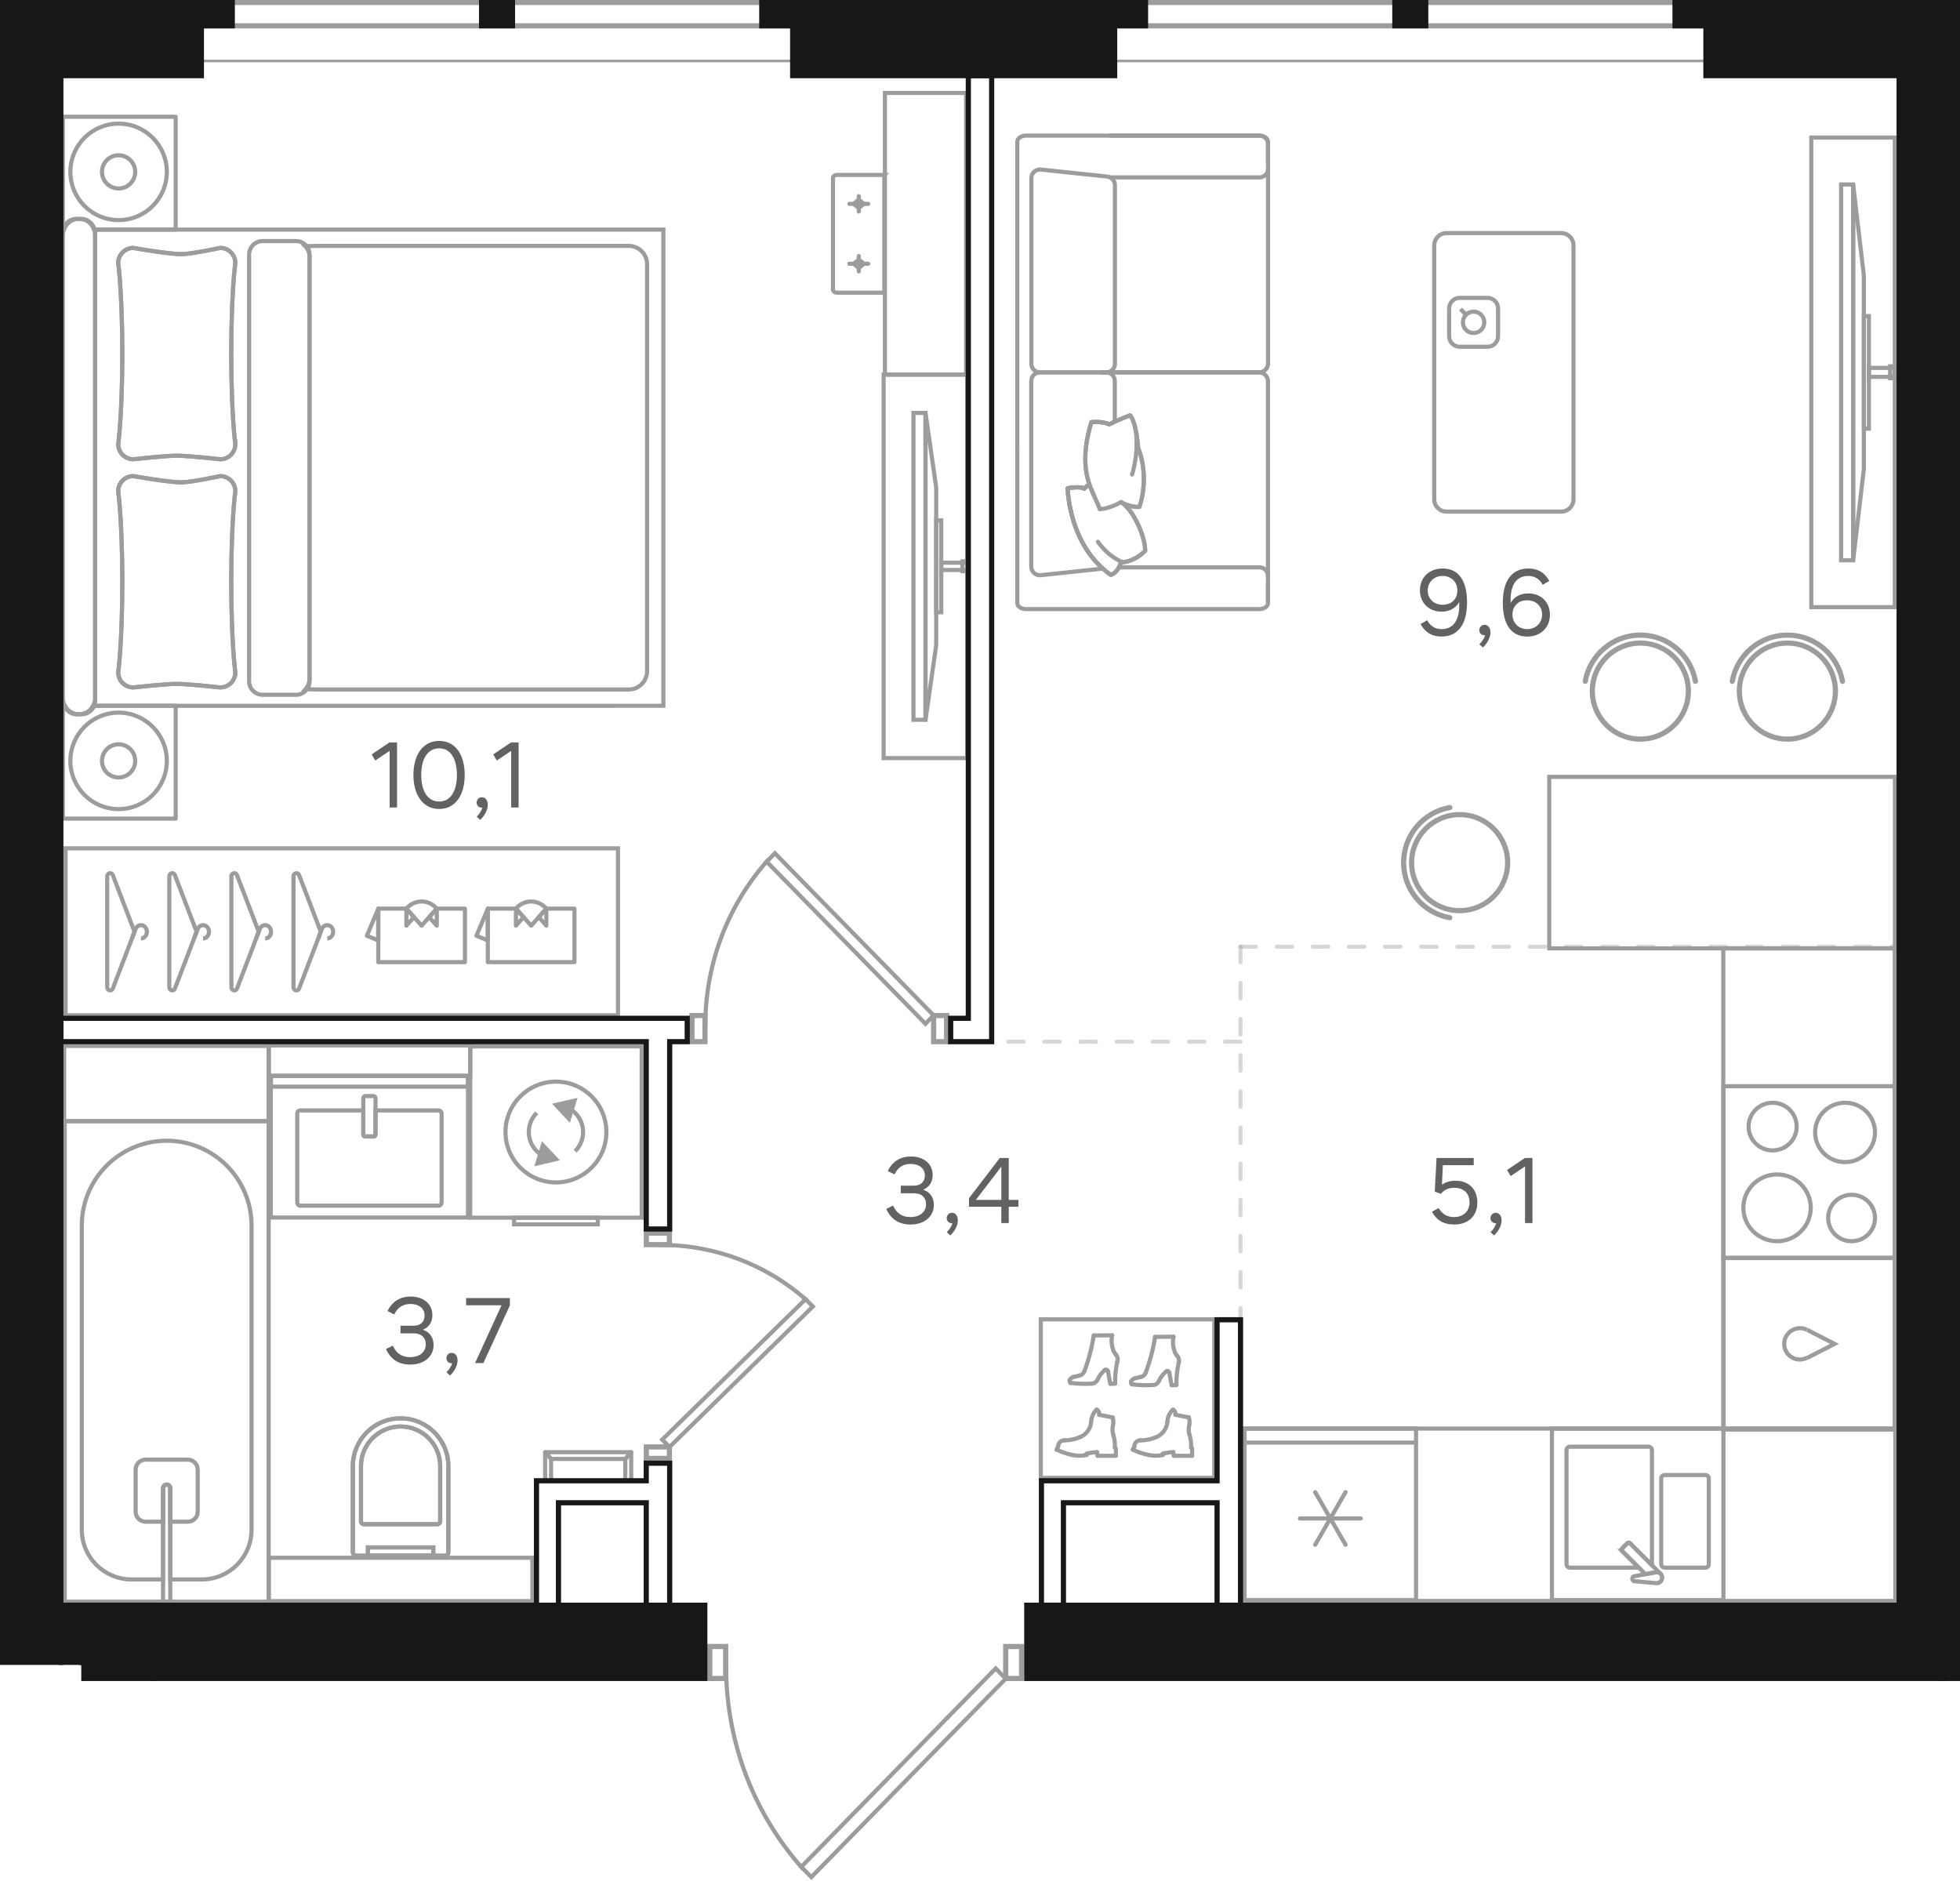 <?xml version="1.0" encoding="UTF-8"?>
<svg id="_Слой_1" data-name="Слой 1" xmlns="http://www.w3.org/2000/svg" xmlns:xlink="http://www.w3.org/1999/xlink" viewBox="0 0 379.616 364.235">
  <defs>
    <clipPath id="clippath">
      <rect width="379.616" height="364.235" fill="none"/>
    </clipPath>
    <clipPath id="clippath-1">
      <polygon points="0 0 0 322.432 15.761 322.432 15.761 325.55 68.486 325.55 68.486 364.235 379.616 364.235 379.616 0 0 0" fill="none"/>
    </clipPath>
    <clipPath id="clippath-2">
      <rect x="-56.644" y="266.816" width="57.494" height=".8" fill="none"/>
    </clipPath>
    <clipPath id="clippath-3">
      <rect x="-56.644" y="266.815" width="57.494" height=".8" fill="none"/>
    </clipPath>
    <clipPath id="clippath-4">
      <rect x="191.672" y="201.336" width="48.988" height=".8" fill="none"/>
    </clipPath>
    <clipPath id="clippath-5">
      <rect x="191.672" y="201.336" width="48.988" height=".8" fill="none"/>
    </clipPath>
    <clipPath id="clippath-6">
      <rect x="239.86" y="182.948" width="128.36" height=".8" fill="none"/>
    </clipPath>
    <clipPath id="clippath-7">
      <rect x="239.86" y="182.948" width="128.36" height=".8" fill="none"/>
    </clipPath>
    <clipPath id="clippath-8">
      <rect x="239.86" y="182.948" width=".8" height="73.046" fill="none"/>
    </clipPath>
    <clipPath id="clippath-9">
      <rect x="239.86" y="182.948" width=".8" height="73.046" fill="none"/>
    </clipPath>
    <clipPath id="clippath-10">
      <rect x="378.758" y="182.948" width="128.36" height=".8" fill="none"/>
    </clipPath>
    <clipPath id="clippath-11">
      <rect x="378.758" y="182.948" width="128.36" height=".8" fill="none"/>
    </clipPath>
    <clipPath id="clippath-12">
      <polygon points="0 0 0 322.432 15.761 322.432 15.761 325.55 68.486 325.55 68.486 364.235 379.616 364.235 379.616 0 0 0" fill="none"/>
    </clipPath>
    <clipPath id="clippath-13">
      <polygon points="0 0 0 322.432 15.761 322.432 15.761 325.55 68.486 325.55 68.486 364.235 379.616 364.235 379.616 0 0 0" fill="none"/>
    </clipPath>
    <clipPath id="clippath-14">
      <polygon points="0 0 0 322.432 15.761 322.432 15.761 325.55 68.486 325.55 68.486 364.235 379.616 364.235 379.616 0 0 0" fill="none"/>
    </clipPath>
    <clipPath id="clippath-15">
      <polygon points="0 0 0 322.432 15.761 322.432 15.761 325.55 68.486 325.55 68.486 364.235 379.616 364.235 379.616 0 0 0" fill="none"/>
    </clipPath>
    <clipPath id="clippath-16">
      <polygon points="0 0 0 322.432 15.761 322.432 15.761 325.55 68.486 325.55 68.486 364.235 379.616 364.235 379.616 0 0 0" fill="none"/>
    </clipPath>
    <clipPath id="clippath-17">
      <polygon points="0 0 0 322.432 15.761 322.432 15.761 325.55 68.486 325.55 68.486 364.235 379.616 364.235 379.616 0 0 0" fill="none"/>
    </clipPath>
    <clipPath id="clippath-18">
      <polygon points="0 0 0 322.432 15.761 322.432 15.761 325.55 68.486 325.55 68.486 364.235 379.616 364.235 379.616 0 0 0" fill="none"/>
    </clipPath>
    <clipPath id="clippath-19">
      <polygon points="0 0 0 322.432 15.761 322.432 15.761 325.55 68.486 325.55 68.486 364.235 379.616 364.235 379.616 0 0 0" fill="none"/>
    </clipPath>
    <clipPath id="clippath-20">
      <polygon points="0 0 0 322.432 15.761 322.432 15.761 325.55 68.486 325.55 68.486 364.235 379.616 364.235 379.616 0 0 0" fill="none"/>
    </clipPath>
    <clipPath id="clippath-21">
      <polygon points="0 0 0 322.432 15.761 322.432 15.761 325.55 68.486 325.55 68.486 364.235 379.616 364.235 379.616 0 0 0" fill="none"/>
    </clipPath>
    <clipPath id="clippath-22">
      <polygon points="0 0 0 322.432 15.761 322.432 15.761 325.55 68.486 325.55 68.486 364.235 379.616 364.235 379.616 0 0 0" fill="none"/>
    </clipPath>
    <clipPath id="clippath-23">
      <polygon points="0 0 0 322.432 15.761 322.432 15.761 325.55 68.486 325.55 68.486 364.235 379.616 364.235 379.616 0 0 0" fill="none"/>
    </clipPath>
    <clipPath id="clippath-24">
      <polygon points="0 0 0 322.432 15.761 322.432 15.761 325.55 68.486 325.55 68.486 364.235 379.616 364.235 379.616 0 0 0" fill="none"/>
    </clipPath>
    <clipPath id="clippath-25">
      <polygon points="0 0 0 322.432 15.761 322.432 15.761 325.55 68.486 325.55 68.486 364.235 379.616 364.235 379.616 0 0 0" fill="none"/>
    </clipPath>
    <clipPath id="clippath-26">
      <polygon points="0 0 0 322.432 15.761 322.432 15.761 325.55 68.486 325.55 68.486 364.235 379.616 364.235 379.616 0 0 0" fill="none"/>
    </clipPath>
    <clipPath id="clippath-27">
      <polygon points="0 0 0 322.432 15.761 322.432 15.761 325.55 68.486 325.55 68.486 364.235 379.616 364.235 379.616 0 0 0" fill="none"/>
    </clipPath>
    <clipPath id="clippath-28">
      <polygon points="0 0 0 322.432 15.761 322.432 15.761 325.55 68.486 325.55 68.486 364.235 379.616 364.235 379.616 0 0 0" fill="none"/>
    </clipPath>
    <clipPath id="clippath-29">
      <polygon points="0 0 0 322.432 15.761 322.432 15.761 325.55 68.486 325.55 68.486 364.235 379.616 364.235 379.616 0 0 0" fill="none"/>
    </clipPath>
    <clipPath id="clippath-30">
      <polygon points="0 0 0 322.432 15.761 322.432 15.761 325.55 68.486 325.55 68.486 364.235 379.616 364.235 379.616 0 0 0" fill="none"/>
    </clipPath>
    <clipPath id="clippath-31">
      <polygon points="0 0 0 322.432 15.761 322.432 15.761 325.55 68.486 325.55 68.486 364.235 379.616 364.235 379.616 0 0 0" fill="none"/>
    </clipPath>
    <clipPath id="clippath-34">
      <polygon points="0 0 0 322.432 15.761 322.432 15.761 325.55 68.486 325.55 68.486 364.235 379.616 364.235 379.616 0 0 0" fill="none"/>
    </clipPath>
    <clipPath id="clippath-35">
      <polygon points="0 0 0 322.432 15.761 322.432 15.761 325.55 68.486 325.55 68.486 364.235 379.616 364.235 379.616 0 0 0" fill="none"/>
    </clipPath>
    <clipPath id="clippath-36">
      <polygon points="0 0 0 322.432 15.761 322.432 15.761 325.55 68.486 325.55 68.486 364.235 379.616 364.235 379.616 0 0 0" fill="none"/>
    </clipPath>
    <clipPath id="clippath-37">
      <polygon points="0 0 0 322.432 15.761 322.432 15.761 325.55 68.486 325.55 68.486 364.235 379.616 364.235 379.616 0 0 0" fill="none"/>
    </clipPath>
    <clipPath id="clippath-38">
      <polygon points="0 0 0 322.432 15.761 322.432 15.761 325.55 68.486 325.55 68.486 364.235 379.616 364.235 379.616 0 0 0" fill="none"/>
    </clipPath>
    <clipPath id="clippath-39">
      <polygon points="0 0 0 322.432 15.761 322.432 15.761 325.55 68.486 325.55 68.486 364.235 379.616 364.235 379.616 0 0 0" fill="none"/>
    </clipPath>
    <clipPath id="clippath-40">
      <polygon points="0 0 0 322.432 15.761 322.432 15.761 325.55 68.486 325.55 68.486 364.235 379.616 364.235 379.616 0 0 0" fill="none"/>
    </clipPath>
    <clipPath id="clippath-41">
      <polygon points="0 0 0 322.432 15.761 322.432 15.761 325.55 68.486 325.55 68.486 364.235 379.616 364.235 379.616 0 0 0" fill="none"/>
    </clipPath>
    <clipPath id="clippath-42">
      <polygon points="0 0 0 322.432 15.761 322.432 15.761 325.55 68.486 325.55 68.486 364.235 379.616 364.235 379.616 0 0 0" fill="none"/>
    </clipPath>
    <clipPath id="clippath-43">
      <polygon points="0 0 0 322.432 15.761 322.432 15.761 325.55 68.486 325.55 68.486 364.235 379.616 364.235 379.616 0 0 0" fill="none"/>
    </clipPath>
    <clipPath id="clippath-45">
      <polygon points="0 0 0 322.432 15.761 322.432 15.761 325.55 68.486 325.55 68.486 364.235 379.616 364.235 379.616 0 0 0" fill="none"/>
    </clipPath>
    <clipPath id="clippath-46">
      <polygon points="0 0 0 322.432 15.761 322.432 15.761 325.55 68.486 325.55 68.486 364.235 379.616 364.235 379.616 0 0 0" fill="none"/>
    </clipPath>
    <clipPath id="clippath-47">
      <polygon points="0 0 0 322.432 15.761 322.432 15.761 325.55 68.486 325.55 68.486 364.235 379.616 364.235 379.616 0 0 0" fill="none"/>
    </clipPath>
    <clipPath id="clippath-48">
      <polygon points="0 0 0 322.432 15.761 322.432 15.761 325.55 68.486 325.55 68.486 364.235 379.616 364.235 379.616 0 0 0" fill="none"/>
    </clipPath>
    <clipPath id="clippath-49">
      <polygon points="0 0 0 322.432 15.761 322.432 15.761 325.55 68.486 325.55 68.486 364.235 379.616 364.235 379.616 0 0 0" fill="none"/>
    </clipPath>
    <clipPath id="clippath-50">
      <polygon points="0 0 0 322.432 15.761 322.432 15.761 325.55 68.486 325.55 68.486 364.235 379.616 364.235 379.616 0 0 0" fill="none"/>
    </clipPath>
    <clipPath id="clippath-51">
      <polygon points="0 0 0 322.432 15.761 322.432 15.761 325.55 68.486 325.55 68.486 364.235 379.616 364.235 379.616 0 0 0" fill="none"/>
    </clipPath>
    <clipPath id="clippath-52">
      <polygon points="0 0 0 322.432 15.761 322.432 15.761 325.55 68.486 325.55 68.486 364.235 379.616 364.235 379.616 0 0 0" fill="none"/>
    </clipPath>
    <clipPath id="clippath-53">
      <polygon points="0 0 0 322.432 15.761 322.432 15.761 325.55 68.486 325.55 68.486 364.235 379.616 364.235 379.616 0 0 0" fill="none"/>
    </clipPath>
    <clipPath id="clippath-54">
      <polygon points="0 0 0 322.432 15.761 322.432 15.761 325.55 68.486 325.55 68.486 364.235 379.616 364.235 379.616 0 0 0" fill="none"/>
    </clipPath>
    <clipPath id="clippath-55">
      <polygon points="0 0 0 322.432 15.761 322.432 15.761 325.55 68.486 325.55 68.486 364.235 379.616 364.235 379.616 0 0 0" fill="none"/>
    </clipPath>
    <clipPath id="clippath-56">
      <polygon points="0 0 0 322.432 15.761 322.432 15.761 325.55 68.486 325.55 68.486 364.235 379.616 364.235 379.616 0 0 0" fill="none"/>
    </clipPath>
    <clipPath id="clippath-57">
      <polygon points="0 0 0 322.432 15.761 322.432 15.761 325.55 68.486 325.55 68.486 364.235 379.616 364.235 379.616 0 0 0" fill="none"/>
    </clipPath>
    <clipPath id="clippath-58">
      <polygon points="0 0 0 322.432 15.761 322.432 15.761 325.55 68.486 325.55 68.486 364.235 379.616 364.235 379.616 0 0 0" fill="none"/>
    </clipPath>
    <clipPath id="clippath-59">
      <polygon points="0 0 0 322.432 15.761 322.432 15.761 325.55 68.486 325.55 68.486 364.235 379.616 364.235 379.616 0 0 0" fill="none"/>
    </clipPath>
    <clipPath id="clippath-60">
      <polygon points="0 0 0 322.432 15.761 322.432 15.761 325.55 68.486 325.55 68.486 364.235 379.616 364.235 379.616 0 0 0" fill="none"/>
    </clipPath>
    <clipPath id="clippath-61">
      <polygon points="0 0 0 322.432 15.761 322.432 15.761 325.55 68.486 325.55 68.486 364.235 379.616 364.235 379.616 0 0 0" fill="none"/>
    </clipPath>
    <clipPath id="clippath-62">
      <polygon points="0 0 0 322.432 15.761 322.432 15.761 325.55 68.486 325.55 68.486 364.235 379.616 364.235 379.616 0 0 0" fill="none"/>
    </clipPath>
    <clipPath id="clippath-63">
      <polygon points="0 0 0 322.432 15.761 322.432 15.761 325.55 68.486 325.55 68.486 364.235 379.616 364.235 379.616 0 0 0" fill="none"/>
    </clipPath>
  </defs>
  <g clip-path="url(#clippath)">
    <g clip-path="url(#clippath-1)">
      <g opacity=".4">
        <g clip-path="url(#clippath-2)">
          <g clip-path="url(#clippath-3)">
            <line x1="-56.243" y1="267.216" x2=".449" y2="267.216" fill="none" stroke="#9c9c9d" stroke-dasharray="3 4" stroke-linecap="round" stroke-miterlimit="10" stroke-width=".8"/>
          </g>
        </g>
      </g>
      <g opacity=".4">
        <g clip-path="url(#clippath-4)">
          <g clip-path="url(#clippath-5)">
            <line x1="240.26" y1="201.735" x2="192.072" y2="201.735" fill="none" stroke="#9c9c9d" stroke-dasharray="3 4" stroke-linecap="round" stroke-miterlimit="10" stroke-width=".8"/>
          </g>
        </g>
      </g>
      <g opacity=".4">
        <g clip-path="url(#clippath-6)">
          <g clip-path="url(#clippath-7)">
            <line x1="240.26" y1="183.348" x2="367.82" y2="183.348" fill="none" stroke="#9c9c9d" stroke-dasharray="3 4" stroke-linecap="round" stroke-miterlimit="10" stroke-width=".8"/>
          </g>
        </g>
      </g>
      <g opacity=".4">
        <g clip-path="url(#clippath-8)">
          <g clip-path="url(#clippath-9)">
            <line x1="240.26" y1="183.348" x2="240.26" y2="255.594" fill="none" stroke="#9c9c9d" stroke-dasharray="3 4" stroke-linecap="round" stroke-miterlimit="10" stroke-width=".8"/>
          </g>
        </g>
      </g>
      <g opacity=".4">
        <g clip-path="url(#clippath-10)">
          <g clip-path="url(#clippath-11)">
            <line x1="506.717" y1="183.348" x2="379.157" y2="183.348" fill="none" stroke="#9c9c9d" stroke-dasharray="3 4" stroke-linecap="round" stroke-miterlimit="10" stroke-width=".8"/>
          </g>
        </g>
      </g>
      <rect x="379.976" y="26.641" width="16.178" height="90.94" fill="none" stroke="#9c9c9d" stroke-miterlimit="10" stroke-width=".8"/>
      <rect x="379.976" y="71.245" width="5.018" height="1.734" fill="none" stroke="#9c9c9d" stroke-miterlimit="10" stroke-width=".8"/>
      <rect x="379.97" y="70.931" width=".922" height="2.322" fill="none" stroke="#9c9c9d" stroke-miterlimit="10" stroke-width=".8"/>
      <rect x="-16.136" y="26.218" width="16.178" height="100.738" fill="none" stroke="#9c9c9d" stroke-miterlimit="10" stroke-width=".8"/>
      <rect x="-4.976" y="75.627" width="5.018" height="1.92" fill="none" stroke="#9c9c9d" stroke-miterlimit="10" stroke-width=".8"/>
      <rect x="-.874" y="75.322" width=".92" height="2.572" fill="none" stroke="#9c9c9d" stroke-miterlimit="10" stroke-width=".8"/>
      <path d="M245.581,31.273v-3.83c0-.652-.748-1.178-1.666-1.178h-45.21c-.922,0-1.672.526-1.672,1.178l.002,89.336c0,.652.748,1.18,1.67,1.18h45.212c.916,0,1.664-.528,1.664-1.18v-3.736" fill="none" stroke="#9c9c9d" stroke-linecap="round" stroke-linejoin="round" stroke-width=".8"/>
      <path d="M245.606,32.689v37.692c0,.956-.78,1.734-1.732,1.734h-30.424" fill="none" stroke="#9c9c9d" stroke-linecap="round" stroke-linejoin="round" stroke-width=".8"/>
      <path d="M245.581,111.535v-37.692c0-.954-.778-1.728-1.732-1.728h-30.422" fill="none" stroke="#9c9c9d" stroke-linecap="round" stroke-linejoin="round" stroke-width=".8"/>
      <path d="M215.005,34.357h28.934c.92,0,1.666-.746,1.666-1.666v-4.758c0-.92-.746-1.668-1.666-1.668h-28.934" fill="none" stroke="#9c9c9d" stroke-linecap="round" stroke-linejoin="round" stroke-width=".8"/>
      <path d="M215.94,70.447v-34.592c0-.854-.644-1.57-1.49-1.658l-12.852-1.362c-.982-.11-1.84.664-1.84,1.652v35.96c0,.92.75,1.666,1.666,1.666h12.85c.918,0,1.666-.746,1.666-1.666Z" fill="none" stroke="#9c9c9d" stroke-linecap="round" stroke-linejoin="round" stroke-width=".8"/>
      <path d="M214.821,82.181c-1.336-.648-3.434-.422-3.434-.422-1.752,5.65-1.274,9.424-.384,12.1-.006.002-.038.018-.098.05-.198.108-.63.374-.936.744-.164-.142-.444-.22-.774-.256-.986-.11-2.408.15-2.408.15,0,0,0,.044.004.126.006.164.022.486.064.93.184,2.008.884,6.54,3.516,10.69.856,1.348,1.92,2.654,3.234,3.822l-12.03,1.28c-.982.106-1.842-.67-1.842-1.656v-35.96c0-.92.75-1.662,1.666-1.662h12.852c.918,0,1.666.742,1.666,1.662v7.882c-.368.168-.738.34-1.096.52Z" fill="none" stroke="#9c9c9d" stroke-linecap="round" stroke-linejoin="round" stroke-width=".8"/>
      <path d="M214.819,82.181c-1.334-.648-3.432-.422-3.432-.422-3.174,10.234.962,14.338,1.628,16.836l-2.004-4.74s-.636.304-1.042.798c-.654-.57-3.182-.106-3.182-.106,0,0,.134,11.046,8.362,16.796,1.558-.596,1.93-2.406,1.93-2.406,0,0,2.498-.008,4.724-2.256.008-2.828-2.302-8.002-4.662-9.438,0,0,1.612,1.044,3.546.922.84-2.442,1.506-6.946-.24-11.41-.46-5.436-1.562-6.324-1.562-6.324,0,0-2.22.826-4.066,1.75Z" fill="none" stroke="#9c9c9d" stroke-linecap="round" stroke-linejoin="round" stroke-width=".8"/>
      <path d="M213.014,98.594s1.58.046,4.126-1.352" fill="none" stroke="#9c9c9d" stroke-linecap="round" stroke-linejoin="round" stroke-width=".8"/>
      <path d="M211.387,81.758s2.098-.226,3.432.422c1.846-.922,4.066-1.75,4.066-1.75,0,0,1.102.89,1.562,6.324,1.744,4.464,1.078,8.968.238,11.412-1.932.122-3.544-.924-3.544-.924,2.36,1.436,4.67,6.61,4.662,9.438-2.226,2.248-4.724,2.258-4.724,2.258,0,0-.372,1.808-1.93,2.404-8.228-5.75-8.362-16.794-8.362-16.794,0,0,2.528-.464,3.182.106.406-.496,1.042-.8,1.042-.8" fill="none" stroke="#9c9c9d" stroke-linecap="round" stroke-linejoin="round" stroke-width=".8"/>
      <path d="M219.264,91.901c.548-1.872.968-4.206.86-6.872-.024-.566-.068-1.112-.132-1.632" fill="none" stroke="#9c9c9d" stroke-linecap="round" stroke-linejoin="round" stroke-width=".8"/>
      <path d="M212.641,104.926c.878,1.216,2.092,2.5,3.74,3.444.35.2.698.372,1.038.52" fill="none" stroke="#9c9c9d" stroke-linecap="round" stroke-linejoin="round" stroke-width=".8"/>
      <path d="M216.723,109.867h27.19c.922,0,1.67.748,1.67,1.668v4.758" fill="none" stroke="#9c9c9d" stroke-linecap="round" stroke-linejoin="round" stroke-width=".8"/>
      <path d="M280.155,99.08h22.224c1.312,0,2.376-1.062,2.376-2.368v-49.192c0-1.314-1.064-2.376-2.376-2.376h-22.224c-1.304,0-2.37,1.062-2.37,2.376v49.192c0,1.306,1.066,2.368,2.37,2.368Z" fill="none" stroke="#9c9c9d" stroke-miterlimit="10" stroke-width=".8"/>
      <path d="M282.712,67.156h5.392c1.128,0,2.04-.914,2.04-2.034v-5.398c0-1.126-.912-2.038-2.04-2.038h-5.392c-1.13,0-2.04.912-2.04,2.038v5.398c0,1.12.91,2.034,2.04,2.034Z" fill="none" stroke="#9c9c9d" stroke-miterlimit="10" stroke-width=".8"/>
      <path d="M283.345,62.269c-.088,1.138.77,2.134,1.908,2.218,1.142.084,2.134-.77,2.218-1.912.088-1.14-.768-2.136-1.912-2.218-1.138-.084-2.13.774-2.214,1.912Z" fill="none" stroke="#9c9c9d" stroke-miterlimit="10" stroke-width=".8"/>
    </g>
    <line x1="282.87" y1="59.853" x2="283.95" y2="60.933" fill="none" stroke="#9c9c9d" stroke-miterlimit="10" stroke-width=".8"/>
    <rect x="201.586" y="255.509" width="33.602" height="30.7" fill="none" stroke="#9c9c9d" stroke-miterlimit="10" stroke-width=".8"/>
    <g clip-path="url(#clippath-12)">
      <path d="M224.444,267.476c.33-.722.81-1.362,1.412-1.878" fill="none" stroke="#9c9c9d" stroke-linecap="round" stroke-linejoin="round" stroke-width=".8"/>
      <path d="M225.842,265.601c.104-.088.246-.116.374-.07.13.046.224.156.248.29" fill="none" stroke="#9c9c9d" stroke-linecap="round" stroke-linejoin="round" stroke-width=".8"/>
    </g>
    <polyline points="227.856 268.23 226.926 268.28 226.472 265.83" fill="none" stroke="#9c9c9d" stroke-linecap="round" stroke-linejoin="round" stroke-width=".8"/>
    <g clip-path="url(#clippath-13)">
      <path d="M227.862,268.219c-.038-1.422.104-2.842.418-4.23" fill="none" stroke="#9c9c9d" stroke-linecap="round" stroke-linejoin="round" stroke-width=".8"/>
      <path d="M228.02,262.616c.338.374.436.904.252,1.374" fill="none" stroke="#9c9c9d" stroke-linecap="round" stroke-linejoin="round" stroke-width=".8"/>
      <path d="M228.022,262.626c-.184-.202-.328-.434-.432-.688" fill="none" stroke="#9c9c9d" stroke-linecap="round" stroke-linejoin="round" stroke-width=".8"/>
      <path d="M227.581,261.932c-.396-.974-.502-2.042-.3-3.074" fill="none" stroke="#9c9c9d" stroke-linecap="round" stroke-linejoin="round" stroke-width=".8"/>
    </g>
    <line x1="223.733" y1="258.9" x2="227.299" y2="258.866" fill="none" stroke="#9c9c9d" stroke-linecap="round" stroke-linejoin="round" stroke-width=".8"/>
    <g clip-path="url(#clippath-14)">
      <path d="M223.721,258.883c-.366,2.382-.978,4.72-1.832,6.974" fill="none" stroke="#9c9c9d" stroke-linecap="round" stroke-linejoin="round" stroke-width=".8"/>
      <path d="M221.891,265.868c-.152.404-.498.702-.92.794" fill="none" stroke="#9c9c9d" stroke-linecap="round" stroke-linejoin="round" stroke-width=".8"/>
    </g>
    <line x1="219.93" y1="266.894" x2="220.976" y2="266.658" fill="none" stroke="#9c9c9d" stroke-linecap="round" stroke-linejoin="round" stroke-width=".8"/>
    <g clip-path="url(#clippath-15)">
      <path d="M219.065,267.543c.17-.334.478-.574.844-.654" fill="none" stroke="#9c9c9d" stroke-linecap="round" stroke-linejoin="round" stroke-width=".8"/>
      <path d="M219.188,268.08c-.122-.154-.164-.356-.122-.546" fill="none" stroke="#9c9c9d" stroke-linecap="round" stroke-linejoin="round" stroke-width=".8"/>
      <path d="M223.341,268.222c-1.386.088-2.778.04-4.154-.144" fill="none" stroke="#9c9c9d" stroke-linecap="round" stroke-linejoin="round" stroke-width=".8"/>
      <path d="M224.444,267.473c-.198.434-.62.724-1.096.754" fill="none" stroke="#9c9c9d" stroke-linecap="round" stroke-linejoin="round" stroke-width=".8"/>
      <path d="M212.561,267.208c.33-.722.81-1.362,1.412-1.878" fill="none" stroke="#9c9c9d" stroke-linecap="round" stroke-linejoin="round" stroke-width=".8"/>
      <path d="M213.96,265.333c.104-.088.246-.116.374-.07.13.046.224.156.25.29" fill="none" stroke="#9c9c9d" stroke-linecap="round" stroke-linejoin="round" stroke-width=".8"/>
    </g>
    <polyline points="215.973 267.963 215.044 268.013 214.589 265.563" fill="none" stroke="#9c9c9d" stroke-linecap="round" stroke-linejoin="round" stroke-width=".8"/>
    <g clip-path="url(#clippath-16)">
      <path d="M215.979,267.952c-.038-1.422.104-2.844.42-4.232" fill="none" stroke="#9c9c9d" stroke-linecap="round" stroke-linejoin="round" stroke-width=".8"/>
      <path d="M216.137,262.348c.338.374.436.904.252,1.374" fill="none" stroke="#9c9c9d" stroke-linecap="round" stroke-linejoin="round" stroke-width=".8"/>
      <path d="M216.139,262.358c-.184-.202-.328-.434-.432-.688" fill="none" stroke="#9c9c9d" stroke-linecap="round" stroke-linejoin="round" stroke-width=".8"/>
      <path d="M215.698,261.665c-.396-.974-.502-2.042-.3-3.074" fill="none" stroke="#9c9c9d" stroke-linecap="round" stroke-linejoin="round" stroke-width=".8"/>
    </g>
    <line x1="211.85" y1="258.633" x2="215.416" y2="258.599" fill="none" stroke="#9c9c9d" stroke-linecap="round" stroke-linejoin="round" stroke-width=".8"/>
    <g clip-path="url(#clippath-17)">
      <path d="M211.841,258.615c-.368,2.382-.98,4.72-1.834,6.974" fill="none" stroke="#9c9c9d" stroke-linecap="round" stroke-linejoin="round" stroke-width=".8"/>
      <path d="M210.01,265.601c-.154.404-.5.702-.922.794" fill="none" stroke="#9c9c9d" stroke-linecap="round" stroke-linejoin="round" stroke-width=".8"/>
    </g>
    <line x1="208.048" y1="266.628" x2="209.094" y2="266.39" fill="none" stroke="#9c9c9d" stroke-linecap="round" stroke-linejoin="round" stroke-width=".8"/>
    <g clip-path="url(#clippath-18)">
      <path d="M207.184,267.275c.168-.334.476-.574.842-.654" fill="none" stroke="#9c9c9d" stroke-linecap="round" stroke-linejoin="round" stroke-width=".8"/>
      <path d="M207.305,267.812c-.122-.154-.164-.356-.122-.546" fill="none" stroke="#9c9c9d" stroke-linecap="round" stroke-linejoin="round" stroke-width=".8"/>
      <path d="M211.458,267.954c-1.386.088-2.778.04-4.154-.144" fill="none" stroke="#9c9c9d" stroke-linecap="round" stroke-linejoin="round" stroke-width=".8"/>
      <path d="M212.561,267.206c-.198.434-.62.724-1.094.754" fill="none" stroke="#9c9c9d" stroke-linecap="round" stroke-linejoin="round" stroke-width=".8"/>
      <path d="M225.21,281.775c-.92.194-1.87.194-2.79,0" fill="none" stroke="#9c9c9d" stroke-linecap="round" stroke-linejoin="round" stroke-width=".8"/>
    </g>
    <line x1="225.227" y1="281.515" x2="225.227" y2="281.785" fill="none" stroke="#9c9c9d" stroke-linecap="round" stroke-linejoin="round" stroke-width=".8"/>
    <g clip-path="url(#clippath-19)">
      <path d="M225.223,281.518c.664-.168,1.344-.264,2.028-.286" fill="none" stroke="#9c9c9d" stroke-linecap="round" stroke-linejoin="round" stroke-width=".8"/>
      <path d="M227.249,281.233c.038.234.07.468.1.706" fill="none" stroke="#9c9c9d" stroke-linecap="round" stroke-linejoin="round" stroke-width=".8"/>
    </g>
    <polyline points="230.704 280.332 230.89 280.518 230.89 281.938 227.356 281.938" fill="none" stroke="#9c9c9d" stroke-linecap="round" stroke-linejoin="round" stroke-width=".8"/>
    <g clip-path="url(#clippath-20)">
      <path d="M230.391,277.898c.248.788.35,1.614.298,2.438" fill="none" stroke="#9c9c9d" stroke-linecap="round" stroke-linejoin="round" stroke-width=".8"/>
      <path d="M230.391,277.891c-.192-.604-.212-1.25-.064-1.866" fill="none" stroke="#9c9c9d" stroke-linecap="round" stroke-linejoin="round" stroke-width=".8"/>
      <path d="M230.243,274.485c.176.494.204,1.028.08,1.536" fill="none" stroke="#9c9c9d" stroke-linecap="round" stroke-linejoin="round" stroke-width=".8"/>
    </g>
    <line x1="227.643" y1="273.994" x2="230.263" y2="274.5" fill="none" stroke="#9c9c9d" stroke-linecap="round" stroke-linejoin="round" stroke-width=".8"/>
    <g clip-path="url(#clippath-21)">
      <path d="M227.18,272.994c.362.186.548.594.458.99" fill="none" stroke="#9c9c9d" stroke-linecap="round" stroke-linejoin="round" stroke-width=".8"/>
      <path d="M226.096,275.292c.062-.876.446-1.7,1.078-2.31" fill="none" stroke="#9c9c9d" stroke-linecap="round" stroke-linejoin="round" stroke-width=".8"/>
      <path d="M226.114,275.298c-.092,1.306-.896,2.456-2.092,2.988" fill="none" stroke="#9c9c9d" stroke-linecap="round" stroke-linejoin="round" stroke-width=".8"/>
      <path d="M224.016,278.282c-.984.438-2.048.664-3.124.664" fill="none" stroke="#9c9c9d" stroke-linecap="round" stroke-linejoin="round" stroke-width=".8"/>
      <path d="M219.7,280.121c0-.658.534-1.192,1.192-1.192" fill="none" stroke="#9c9c9d" stroke-linecap="round" stroke-linejoin="round" stroke-width=".8"/>
    </g>
    <line x1="219.413" y1="280.738" x2="219.715" y2="280.13" fill="none" stroke="#9c9c9d" stroke-linecap="round" stroke-linejoin="round" stroke-width=".8"/>
    <g clip-path="url(#clippath-22)">
      <path d="M222.423,281.772c-1.042-.222-2.056-.572-3.018-1.04" fill="none" stroke="#9c9c9d" stroke-linecap="round" stroke-linejoin="round" stroke-width=".8"/>
      <path d="M210.448,281.775c-.92.194-1.872.194-2.79,0" fill="none" stroke="#9c9c9d" stroke-linecap="round" stroke-linejoin="round" stroke-width=".8"/>
    </g>
    <line x1="210.464" y1="281.515" x2="210.464" y2="281.785" fill="none" stroke="#9c9c9d" stroke-linecap="round" stroke-linejoin="round" stroke-width=".8"/>
    <g clip-path="url(#clippath-23)">
      <path d="M210.462,281.518c.662-.168,1.342-.264,2.028-.286" fill="none" stroke="#9c9c9d" stroke-linecap="round" stroke-linejoin="round" stroke-width=".8"/>
      <path d="M212.487,281.233c.036.234.068.468.1.706" fill="none" stroke="#9c9c9d" stroke-linecap="round" stroke-linejoin="round" stroke-width=".8"/>
    </g>
    <polyline points="215.94 280.332 216.126 280.518 216.126 281.938 212.594 281.938" fill="none" stroke="#9c9c9d" stroke-linecap="round" stroke-linejoin="round" stroke-width=".8"/>
    <g clip-path="url(#clippath-24)">
      <path d="M215.628,277.898c.25.788.352,1.614.298,2.438" fill="none" stroke="#9c9c9d" stroke-linecap="round" stroke-linejoin="round" stroke-width=".8"/>
      <path d="M215.63,277.891c-.192-.604-.214-1.25-.064-1.866" fill="none" stroke="#9c9c9d" stroke-linecap="round" stroke-linejoin="round" stroke-width=".8"/>
      <path d="M215.481,274.485c.174.494.204,1.028.08,1.536" fill="none" stroke="#9c9c9d" stroke-linecap="round" stroke-linejoin="round" stroke-width=".8"/>
    </g>
    <line x1="212.882" y1="273.994" x2="215.502" y2="274.5" fill="none" stroke="#9c9c9d" stroke-linecap="round" stroke-linejoin="round" stroke-width=".8"/>
    <g clip-path="url(#clippath-25)">
      <path d="M212.417,272.994c.362.186.55.594.458.99" fill="none" stroke="#9c9c9d" stroke-linecap="round" stroke-linejoin="round" stroke-width=".8"/>
      <path d="M211.335,275.292c.06-.876.446-1.7,1.078-2.31" fill="none" stroke="#9c9c9d" stroke-linecap="round" stroke-linejoin="round" stroke-width=".8"/>
      <path d="M211.352,275.298c-.092,1.306-.896,2.456-2.094,2.988" fill="none" stroke="#9c9c9d" stroke-linecap="round" stroke-linejoin="round" stroke-width=".8"/>
      <path d="M209.253,278.282c-.982.438-2.046.664-3.124.664" fill="none" stroke="#9c9c9d" stroke-linecap="round" stroke-linejoin="round" stroke-width=".8"/>
      <path d="M204.936,280.121c0-.658.536-1.192,1.194-1.192" fill="none" stroke="#9c9c9d" stroke-linecap="round" stroke-linejoin="round" stroke-width=".8"/>
    </g>
    <line x1="204.649" y1="280.738" x2="204.953" y2="280.13" fill="none" stroke="#9c9c9d" stroke-linecap="round" stroke-linejoin="round" stroke-width=".8"/>
    <g clip-path="url(#clippath-26)">
      <path d="M207.661,281.772c-1.044-.222-2.058-.572-3.018-1.04" fill="none" stroke="#9c9c9d" stroke-linecap="round" stroke-linejoin="round" stroke-width=".8"/>
      <path d="M45.579,86.02s-.788-5.574-.788-17.544.788-17.54.788-17.54c0-1.618-1.306-2.922-2.922-2.922,0,0-5.528,1.172-7.398,1.204-2.376.044-9.446-1.204-9.446-1.204-1.61,0-2.922,1.304-2.922,2.922,0,0,.794,5.57.794,17.542s-.792,17.542-.792,17.542c0,1.616,1.31,2.92,2.92,2.92,0,0,6.288-.69,8.388-.69,2.122-.004,8.456.69,8.456.69,1.616,0,2.922-1.304,2.922-2.92" fill="none" stroke="#9c9c9d" stroke-miterlimit="10" stroke-width=".8"/>
      <path d="M45.579,130.209s-.788-5.57-.788-17.538.788-17.542.788-17.542c0-1.616-1.306-2.926-2.922-2.926,0,0-5.528,1.176-7.398,1.21-2.376.042-9.446-1.21-9.446-1.21-1.61,0-2.922,1.31-2.922,2.926,0,0,.794,5.57.794,17.542s-.792,17.538-.792,17.538c0,1.62,1.31,2.924,2.92,2.924,0,0,6.288-.69,8.39-.692,2.12,0,8.454.692,8.454.692,1.616,0,2.922-1.304,2.922-2.924" fill="none" stroke="#9c9c9d" stroke-miterlimit="10" stroke-width=".8"/>
      <path d="M59.948,131.503V49.737c0-.804-.326-1.524-.834-2.068l2.598-.048h60.056c1.968,0,3.562,1.592,3.562,3.556v78.79c0,1.968-1.592,3.564-3.562,3.564h-60.054l-2.534-.058c.462-.534.768-1.208.768-1.97Z" fill="none" stroke="#9c9c9d" stroke-miterlimit="10" stroke-width=".8"/>
      <path d="M50.857,46.685h6.484c1.439,0,2.608,1.169,2.608,2.608v82.652c0,1.441-1.17,2.61-2.61,2.61h-6.48c-1.44,0-2.61-1.17-2.61-2.61V49.293c0-1.439,1.169-2.608,2.608-2.608Z" fill="none" stroke="#9c9c9d" stroke-miterlimit="10" stroke-width=".8"/>
      <path d="M12.181,136.683h.39c.514.962,1.494,1.64,2.662,1.64h.14c1.166,0,2.148-.678,2.662-1.64h15.99v21.848H12.181v-21.848Z" fill="none" stroke="#9c9c9d" stroke-linecap="round" stroke-linejoin="round" stroke-width=".8"/>
      <path d="M15.373,42.395h-.14c-1.336,0-2.44.872-2.854,2.066h-.198v-21.848h21.846v21.848h-15.8c-.414-1.194-1.518-2.066-2.854-2.066Z" fill="none" stroke="#9c9c9d" stroke-linecap="round" stroke-linejoin="round" stroke-width=".8"/>
      <path d="M12.181,45.443v-.982h.198c-.108.312-.198.634-.198.982Z" fill="none" stroke="#9c9c9d" stroke-miterlimit="10" stroke-width=".8"/>
      <path d="M12.571,136.683h-.39v-1.408c.002.518.162.982.39,1.408Z" fill="none" stroke="#9c9c9d" stroke-miterlimit="10" stroke-width=".8"/>
      <path d="M18.425,135.272V45.448c0-.35-.09-.674-.198-.986h110.258v92.22l-110.45.002c.228-.428.39-.894.39-1.412Z" fill="none" stroke="#9c9c9d" stroke-miterlimit="10" stroke-width=".8"/>
      <rect x="12.182" y="42.396" width="6.242" height="95.928" rx="2.608" ry="2.608" fill="none" stroke="#9c9c9d" stroke-miterlimit="10" stroke-width=".8"/>
      <path d="M22.969,42.625c-5.156,0-9.34-4.18-9.34-9.34s4.184-9.344,9.34-9.344,9.342,4.184,9.342,9.344-4.182,9.34-9.342,9.34Z" fill="none" stroke="#9c9c9d" stroke-miterlimit="10" stroke-width=".8"/>
      <path d="M22.969,36.499c-1.774,0-3.214-1.438-3.214-3.216s1.44-3.21,3.214-3.21,3.218,1.438,3.218,3.21-1.438,3.216-3.218,3.216Z" fill="none" stroke="#9c9c9d" stroke-miterlimit="10" stroke-width=".8"/>
      <path d="M22.969,156.695c-5.156,0-9.34-4.18-9.34-9.34s4.184-9.344,9.34-9.344,9.34,4.184,9.34,9.344-4.18,9.34-9.34,9.34Z" fill="none" stroke="#9c9c9d" stroke-miterlimit="10" stroke-width=".8"/>
      <path d="M22.969,150.569c-1.776,0-3.214-1.438-3.214-3.216s1.438-3.21,3.214-3.21,3.216,1.438,3.216,3.21-1.438,3.216-3.216,3.216Z" fill="none" stroke="#9c9c9d" stroke-miterlimit="10" stroke-width=".8"/>
      <path d="M45.579,86.02s-.788-5.574-.788-17.544.788-17.54.788-17.54c0-1.618-1.306-2.922-2.922-2.922,0,0-5.528,1.172-7.398,1.204-2.376.044-9.446-1.204-9.446-1.204-1.61,0-2.922,1.304-2.922,2.922,0,0,.794,5.57.794,17.542s-.792,17.542-.792,17.542c0,1.616,1.31,2.92,2.92,2.92,0,0,6.288-.69,8.388-.69,2.122-.004,8.456.69,8.456.69,1.616,0,2.922-1.304,2.922-2.92Z" fill="none" stroke="#9c9c9d" stroke-miterlimit="10" stroke-width=".8"/>
      <path d="M45.579,130.209s-.788-5.57-.788-17.538.788-17.542.788-17.542c0-1.616-1.306-2.926-2.922-2.926,0,0-5.528,1.176-7.398,1.21-2.376.042-9.446-1.21-9.446-1.21-1.61,0-2.922,1.31-2.922,2.926,0,0,.794,5.57.794,17.542s-.792,17.538-.792,17.538c0,1.62,1.31,2.924,2.92,2.924,0,0,6.288-.69,8.39-.692,2.12,0,8.454.692,8.454.692,1.616,0,2.922-1.304,2.922-2.924Z" fill="none" stroke="#9c9c9d" stroke-miterlimit="10" stroke-width=".8"/>
    </g>
    <rect x="12.696" y="164.29" width="106.996" height="32.332" fill="none" stroke="#9c9c9d" stroke-miterlimit="10" stroke-width=".8"/>
    <polyline points="71.061 181.226 73.265 175.97 73.265 182.122 71.061 181.226" fill="none" stroke="#9c9c9d" stroke-linecap="round" stroke-linejoin="round" stroke-width=".8"/>
    <polyline points="78.712 175.969 80.176 177.609 78.712 179.265 78.712 175.969" fill="none" stroke="#9c9c9d" stroke-linecap="round" stroke-linejoin="round" stroke-width=".8"/>
    <polyline points="83.133 177.608 84.597 175.968 84.597 179.264 83.133 177.608" fill="none" stroke="#9c9c9d" stroke-linecap="round" stroke-linejoin="round" stroke-width=".8"/>
    <polyline points="90.048 175.969 90.048 186.331 73.264 186.331 73.264 175.969 78.712 175.969 81.656 179.265 84.598 175.969 90.048 175.969" fill="none" stroke="#9c9c9d" stroke-linecap="round" stroke-linejoin="round" stroke-width=".8"/>
    <g clip-path="url(#clippath-27)">
      <path d="M78.704,175.958c.778-.88,1.838-1.374,2.944-1.374s2.166.494,2.944,1.374" fill="none" stroke="#9c9c9d" stroke-linecap="round" stroke-linejoin="round" stroke-width=".8"/>
    </g>
    <polyline points="92.278 181.226 94.482 175.97 94.482 182.122 92.278 181.226" fill="none" stroke="#9c9c9d" stroke-linecap="round" stroke-linejoin="round" stroke-width=".8"/>
    <polyline points="99.93 175.969 101.392 177.609 99.93 179.265 99.93 175.969" fill="none" stroke="#9c9c9d" stroke-linecap="round" stroke-linejoin="round" stroke-width=".8"/>
    <polyline points="104.352 177.608 105.814 175.968 105.814 179.264 104.352 177.608" fill="none" stroke="#9c9c9d" stroke-linecap="round" stroke-linejoin="round" stroke-width=".8"/>
    <polyline points="111.264 175.969 111.264 186.331 94.48 186.331 94.48 175.969 99.93 175.969 102.872 179.265 105.814 175.969 111.264 175.969" fill="none" stroke="#9c9c9d" stroke-linecap="round" stroke-linejoin="round" stroke-width=".8"/>
    <g clip-path="url(#clippath-28)">
      <path d="M99.921,175.958c.78-.88,1.838-1.374,2.946-1.374s2.164.494,2.942,1.374" fill="none" stroke="#9c9c9d" stroke-linecap="round" stroke-linejoin="round" stroke-width=".8"/>
      <path d="M20.764,169.736v21.438c0,.69.848.888,1.092.252l4.106-10.718c.056-.162.056-.344,0-.502l-4.11-10.72c-.24-.634-1.088-.44-1.088.25Z" fill="none" stroke="#9c9c9d" stroke-miterlimit="10" stroke-width=".8"/>
      <path d="M25.534,181.816l.728-1.9h-.004c.184-.444.584-.75,1.048-.75.634,0,1.146.578,1.146,1.288,0,.714-.512,1.286-1.146,1.286" fill="none" stroke="#9c9c9d" stroke-miterlimit="10" stroke-width=".8"/>
      <path d="M32.79,169.736v21.438c0,.69.85.888,1.092.252l4.106-10.718c.056-.162.056-.344,0-.502l-4.11-10.72c-.238-.634-1.088-.44-1.088.25Z" fill="none" stroke="#9c9c9d" stroke-miterlimit="10" stroke-width=".8"/>
      <path d="M37.559,181.816l.728-1.9h-.002c.182-.444.582-.75,1.046-.75.634,0,1.148.578,1.148,1.288,0,.714-.514,1.286-1.148,1.286" fill="none" stroke="#9c9c9d" stroke-miterlimit="10" stroke-width=".8"/>
      <path d="M44.815,169.736v21.438c0,.69.85.888,1.092.252l4.108-10.718c.054-.162.054-.344,0-.502l-4.112-10.72c-.238-.634-1.088-.44-1.088.25Z" fill="none" stroke="#9c9c9d" stroke-miterlimit="10" stroke-width=".8"/>
      <path d="M49.585,181.816l.728-1.9h-.002c.184-.444.582-.75,1.046-.75.634,0,1.148.578,1.148,1.288,0,.714-.514,1.286-1.148,1.286" fill="none" stroke="#9c9c9d" stroke-miterlimit="10" stroke-width=".8"/>
      <path d="M56.842,169.736v21.438c0,.69.848.888,1.092.252l4.106-10.718c.056-.162.056-.344,0-.502l-4.11-10.72c-.24-.634-1.088-.44-1.088.25Z" fill="none" stroke="#9c9c9d" stroke-miterlimit="10" stroke-width=".8"/>
      <path d="M61.612,181.816l.728-1.9h-.004c.184-.444.584-.75,1.048-.75.634,0,1.146.578,1.146,1.288,0,.714-.512,1.286-1.146,1.286" fill="none" stroke="#9c9c9d" stroke-miterlimit="10" stroke-width=".8"/>
    </g>
    <rect x="350.812" y="26.641" width="16.178" height="90.94" fill="none" stroke="#9c9c9d" stroke-miterlimit="10" stroke-width=".8"/>
    <rect x="356.59" y="35.726" width="2.334" height="72.776" fill="none" stroke="#9c9c9d" stroke-miterlimit="10" stroke-width=".8"/>
    <polygon points="358.923 108.501 358.923 35.727 360.995 53.383 360.995 90.841 358.923 108.501" fill="none" stroke="#9c9c9d" stroke-miterlimit="10" stroke-width=".8"/>
    <rect x="361.972" y="71.245" width="5.018" height="1.734" fill="none" stroke="#9c9c9d" stroke-miterlimit="10" stroke-width=".8"/>
    <rect x="360.998" y="61.213" width=".974" height="21.796" fill="none" stroke="#9c9c9d" stroke-miterlimit="10" stroke-width=".8"/>
    <rect x="366.074" y="70.931" width=".92" height="2.322" fill="none" stroke="#9c9c9d" stroke-miterlimit="10" stroke-width=".8"/>
    <g clip-path="url(#clippath-29)">
      <rect x="379.955" y="150.45" width="66.946" height="33.215" fill="none" stroke="#9c9c9d" stroke-miterlimit="10" stroke-width=".8"/>
    </g>
    <rect x="300.061" y="150.45" width="66.948" height="33.215" fill="none" stroke="#9c9c9d" stroke-miterlimit="10" stroke-width=".8"/>
    <g clip-path="url(#clippath-30)">
      <path d="M282.702,157.756c-5.136,0-9.3,4.166-9.3,9.302s4.164,9.3,9.3,9.3,9.3-4.164,9.3-9.3-4.164-9.302-9.3-9.302Z" fill="none" stroke="#9c9c9d" stroke-miterlimit="10"/>
      <path d="M280.805,177.73c-5.086-.898-8.954-5.33-8.954-10.672s3.868-9.776,8.954-10.674" fill="none" stroke="#9c9c9d" stroke-linecap="round" stroke-miterlimit="10"/>
      <path d="M327.007,133.84c0-5.136-4.164-9.302-9.3-9.302s-9.302,4.166-9.302,9.302,4.164,9.3,9.302,9.3,9.3-4.164,9.3-9.3Z" fill="none" stroke="#9c9c9d" stroke-miterlimit="10"/>
      <path d="M307.032,131.943c.898-5.086,5.33-8.952,10.674-8.952s9.776,3.866,10.672,8.952" fill="none" stroke="#9c9c9d" stroke-linecap="round" stroke-miterlimit="10"/>
      <path d="M355.485,133.84c0-5.136-4.164-9.302-9.3-9.302s-9.304,4.166-9.304,9.302,4.166,9.3,9.304,9.3,9.3-4.164,9.3-9.3Z" fill="none" stroke="#9c9c9d" stroke-miterlimit="10"/>
      <path d="M335.51,131.943c.898-5.086,5.33-8.952,10.674-8.952s9.774,3.866,10.672,8.952" fill="none" stroke="#9c9c9d" stroke-linecap="round" stroke-miterlimit="10"/>
    </g>
    <rect x="171.14" y="72.544" width="16.178" height="74.274" fill="none" stroke="#9c9c9d" stroke-miterlimit="10" stroke-width=".8"/>
    <rect x="176.92" y="79.962" width="2.334" height="59.438" fill="none" stroke="#9c9c9d" stroke-miterlimit="10" stroke-width=".8"/>
    <polygon points="179.253 139.399 179.253 79.963 181.323 94.383 181.323 124.977 179.253 139.399" fill="none" stroke="#9c9c9d" stroke-miterlimit="10" stroke-width=".8"/>
    <rect x="182.3" y="108.972" width="5.018" height="1.416" fill="none" stroke="#9c9c9d" stroke-miterlimit="10" stroke-width=".8"/>
    <rect x="181.326" y="100.777" width=".974" height="17.802" fill="none" stroke="#9c9c9d" stroke-miterlimit="10" stroke-width=".8"/>
    <rect x="186.402" y="108.716" width=".92" height="1.896" fill="none" stroke="#9c9c9d" stroke-miterlimit="10" stroke-width=".8"/>
    <line x1="166.329" y1="40.962" x2="166.329" y2="37.994" fill="none" stroke="#9c9c9d" stroke-linecap="round" stroke-linejoin="round" stroke-width=".8"/>
    <line x1="164.501" y1="39.478" x2="168.159" y2="39.478" fill="none" stroke="#9c9c9d" stroke-linecap="round" stroke-linejoin="round" stroke-width=".8"/>
    <line x1="166.329" y1="52.561" x2="166.329" y2="49.593" fill="none" stroke="#9c9c9d" stroke-linecap="round" stroke-linejoin="round" stroke-width=".8"/>
    <line x1="164.501" y1="51.078" x2="168.159" y2="51.078" fill="none" stroke="#9c9c9d" stroke-linecap="round" stroke-linejoin="round" stroke-width=".8"/>
    <g clip-path="url(#clippath-31)">
      <path d="M171.276,33.877h-9.182c-.424,0-.762.276-.762.616l.002,21.568c0,.342.338.618.76.618h9.182v-22.802Z" fill="none" stroke="#9c9c9d" stroke-miterlimit="10" stroke-width=".8"/>
      <path d="M167.147,39.322l-.624-.504c-.106-.088-.278-.088-.384,0l-.624.504c-.106.084-.106.226,0,.312l.624.506c.106.084.278.084.384,0l.624-.506c.106-.086.106-.228,0-.312Z" fill="none" stroke="#9c9c9d" stroke-miterlimit="10" stroke-width=".8"/>
      <path d="M167.147,50.922l-.624-.504c-.104-.088-.278-.088-.384,0l-.624.504c-.106.084-.104.226,0,.312l.624.506c.106.084.28.084.384,0l.624-.506c.106-.086.106-.228,0-.312Z" fill="none" stroke="#9c9c9d" stroke-miterlimit="10" stroke-width=".8"/>
    </g>
    <rect x="171.39" y="17.998" width="15.722" height="54.558" fill="none" stroke="#9c9c9d" stroke-miterlimit="10" stroke-width=".8"/>
    <rect x="52.068" y="301.681" width="51.044" height="8.392" fill="none" stroke="#9c9c9d" stroke-miterlimit="10" stroke-width=".8"/>
    <line x1="105.587" y1="281.232" x2="106.735" y2="282.546" fill="none" stroke="#9c9c9d" stroke-miterlimit="10" stroke-width=".8"/>
    <line x1="122.253" y1="281.232" x2="121.111" y2="282.544" fill="none" stroke="#9c9c9d" stroke-miterlimit="10" stroke-width=".8"/>
    <polyline points="121.11 286.305 121.11 282.545 106.736 282.545 106.736 286.305" fill="none" stroke="#9c9c9d" stroke-linecap="round" stroke-linejoin="round" stroke-width=".8"/>
    <polyline points="122.253 286.305 122.253 281.233 105.587 281.233 105.587 286.305" fill="none" stroke="#9c9c9d" stroke-linecap="round" stroke-linejoin="round" stroke-width=".8"/>
    <line x1="105.587" y1="281.232" x2="106.735" y2="282.546" fill="none" stroke="#9c9c9d" stroke-linecap="round" stroke-linejoin="round" stroke-width=".8"/>
    <line x1="122.253" y1="281.232" x2="121.111" y2="282.544" fill="none" stroke="#9c9c9d" stroke-linecap="round" stroke-linejoin="round" stroke-width=".8"/>
    <g clip-path="url(#clippath-34)">
      <path d="M77.585,274.681h0c-5.106,0-9.248,4.138-9.248,9.248v16.66c0,.384.31.69.692.69h17.114c.386,0,.692-.306.692-.69v-16.66c0-5.106-4.14-9.248-9.25-9.248" fill="none" stroke="#9c9c9d" stroke-miterlimit="10" stroke-width=".8"/>
      <path d="M77.585,276.259h0c-4.234,0-7.67,3.436-7.67,7.67v10.684c0,.318.26.57.574.57h14.194c.318,0,.574-.252.574-.57v-10.684c0-4.234-3.432-7.67-7.672-7.67" fill="none" stroke="#9c9c9d" stroke-miterlimit="10" stroke-width=".8"/>
    </g>
    <rect x="71.254" y="299.676" width="12.67" height="1.606" fill="none" stroke="#9c9c9d" stroke-miterlimit="10" stroke-width=".8"/>
    <g clip-path="url(#clippath-35)">
      <path d="M77.585,274.681h0c-5.106,0-9.248,4.138-9.248,9.248v16.66c0,.384.31.69.692.69h17.114c.386,0,.692-.306.692-.69v-16.66c0-5.106-4.14-9.248-9.25-9.248Z" fill="none" stroke="#9c9c9d" stroke-miterlimit="10" stroke-width=".8"/>
      <path d="M77.585,276.259h0c-4.234,0-7.67,3.436-7.67,7.67v10.684c0,.318.26.57.574.57h14.194c.318,0,.574-.252.574-.57v-10.684c0-4.234-3.432-7.67-7.672-7.67Z" fill="none" stroke="#9c9c9d" stroke-miterlimit="10" stroke-width=".8"/>
    </g>
    <rect x="71.254" y="299.676" width="12.67" height="1.606" fill="none" stroke="#9c9c9d" stroke-miterlimit="10" stroke-width=".8"/>
    <rect x="91.069" y="202.644" width="33.215" height="33.176" fill="none" stroke="#9c9c9d" stroke-miterlimit="10" stroke-width=".8"/>
    <polygon points="104.075 225.313 107.677 224.479 105.152 221.785 104.075 225.313" fill="#9c9c9d"/>
    <polygon points="104.075 225.312 107.677 224.478 105.153 221.784 104.075 225.312" fill="none" stroke="#9c9c9d" stroke-miterlimit="10" stroke-width=".8"/>
    <polygon points="107.674 213.984 110.198 216.678 111.276 213.15 107.674 213.984" fill="#9c9c9d"/>
    <polygon points="111.276 213.15 107.674 213.984 110.198 216.678 111.276 213.15" fill="none" stroke="#9c9c9d" stroke-miterlimit="10" stroke-width=".8"/>
    <g clip-path="url(#clippath-36)">
      <path d="M97.903,219.231c0-5.388,4.378-9.76,9.776-9.76s9.768,4.372,9.768,9.76-4.378,9.76-9.768,9.76-9.776-4.37-9.776-9.76Z" fill="none" stroke="#9c9c9d" stroke-miterlimit="10" stroke-width=".8"/>
      <path d="M105.094,223.803c-1.596-.902-2.674-2.61-2.674-4.574,0-1.45.588-2.758,1.542-3.71" fill="none" stroke="#9c9c9d" stroke-miterlimit="10" stroke-width=".8"/>
      <path d="M110.257,214.658c1.596.904,2.674,2.61,2.674,4.576,0,1.45-.588,2.758-1.542,3.71" fill="none" stroke="#9c9c9d" stroke-miterlimit="10" stroke-width=".8"/>
    </g>
    <rect x="99.566" y="235.82" width="16.218" height="1.294" fill="none" stroke="#9c9c9d" stroke-miterlimit="10" stroke-width=".8"/>
    <rect x="52.474" y="208.368" width="38.152" height="2.076" fill="none" stroke="#9c9c9d" stroke-miterlimit="10" stroke-width=".8"/>
    <g clip-path="url(#clippath-37)">
      <path d="M58.132,215.052h12.236v4.626c0,.228.164.414.376.414h1.612c.208,0,.376-.186.376-.414v-4.626h12.234c.31,0,.566.284.566.628v17.192c0,.344-.256.624-.566.624h-26.834c-.31,0-.562-.28-.562-.624v-17.192c0-.344.252-.628.562-.628Z" fill="none" stroke="#9c9c9d" stroke-miterlimit="10" stroke-width=".8"/>
      <path d="M70.743,220.093h1.614c.204,0,.374-.186.374-.416v-6.992c0-.234-.17-.422-.374-.422h-1.614c-.21,0-.374.188-.374.422v6.992c0,.23.164.416.374.416Z" fill="none" stroke="#9c9c9d" stroke-miterlimit="10" stroke-width=".8"/>
    </g>
    <rect x="52.454" y="208.372" width="38.192" height="27.413" fill="none" stroke="#9c9c9d" stroke-miterlimit="10" stroke-width=".8"/>
    <rect x="52.078" y="202.463" width="39.008" height="5.912" fill="none" stroke="#9c9c9d" stroke-miterlimit="10" stroke-width=".8"/>
    <g clip-path="url(#clippath-38)">
      <path d="M39.089,305.878h-6.114v-17.666c0-.388-.31-.7-.694-.7s-.696.312-.696.7v17.666h-6.112c-5.32,0-9.632-4.312-9.632-9.628v-58.892c0-9.082,7.36-16.44,16.438-16.44s16.44,7.358,16.44,16.44v58.892c0,5.314-4.308,9.628-9.63,9.628Z" fill="none" stroke="#9c9c9d" stroke-miterlimit="10" stroke-width=".8"/>
      <path d="M31.585,288.212v21.974h1.39v-21.974c0-.388-.31-.7-.694-.7s-.696.312-.696.7Z" fill="none" stroke="#9c9c9d" stroke-miterlimit="10" stroke-width=".8"/>
    </g>
    <rect x="12.534" y="217.146" width="39.498" height="93.04" fill="none" stroke="#9c9c9d" stroke-miterlimit="10" stroke-width=".8"/>
    <g clip-path="url(#clippath-39)">
      <path d="M36.364,294.698h-3.388v-6.486c0-.388-.312-.7-.696-.7-.382,0-.696.312-.696.7v6.486h-3.386c-1.064,0-1.93-.864-1.93-1.926v-8.17c0-1.064.866-1.926,1.93-1.926h8.166c1.068,0,1.93.862,1.93,1.926v8.17c0,1.062-.862,1.926-1.93,1.926Z" fill="none" stroke="#9c9c9d" stroke-miterlimit="10" stroke-width=".8"/>
    </g>
    <rect x="12.43" y="202.558" width="39.59" height="14.544" fill="none" stroke="#9c9c9d" stroke-miterlimit="10" stroke-width=".8"/>
    <g clip-path="url(#clippath-40)">
      <rect x="379.918" y="243.641" width="33.216" height="33.216" fill="none" stroke="#9c9c9d" stroke-miterlimit="10" stroke-width=".8"/>
      <rect x="379.952" y="210.362" width="33.214" height="33.216" fill="none" stroke="#9c9c9d" stroke-miterlimit="10" stroke-width=".8"/>
      <rect x="379.984" y="183.657" width="33.214" height="93.004" fill="none" stroke="#9c9c9d" stroke-miterlimit="10" stroke-width=".8"/>
      <rect x="379.876" y="276.661" width="126.842" height="33.378" fill="none" stroke="#9c9c9d" stroke-miterlimit="10" stroke-width=".8"/>
    </g>
    <rect x="241.048" y="276.664" width="33.214" height="33.216" fill="none" stroke="#9c9c9d" stroke-miterlimit="10" stroke-width=".8"/>
    <line x1="274.264" y1="279.376" x2="241.05" y2="279.376" fill="none" stroke="#9c9c9d" stroke-miterlimit="10" stroke-width=".8"/>
    <line x1="263.553" y1="294.069" x2="251.781" y2="294.069" fill="none" stroke="#9c9c9d" stroke-linecap="round" stroke-linejoin="round" stroke-width=".8"/>
    <line x1="260.612" y1="299.164" x2="254.724" y2="288.976" fill="none" stroke="#9c9c9d" stroke-linecap="round" stroke-linejoin="round" stroke-width=".8"/>
    <line x1="260.612" y1="288.974" x2="254.724" y2="299.162" fill="none" stroke="#9c9c9d" stroke-linecap="round" stroke-linejoin="round" stroke-width=".8"/>
    <rect x="300.58" y="276.663" width="33.216" height="33.216" fill="none" stroke="#9c9c9d" stroke-miterlimit="10" stroke-width=".8"/>
    <g clip-path="url(#clippath-41)">
      <path d="M322.417,285.662h7.886c.366,0,.662.296.662.662v16.606c0,.366-.296.666-.662.666h-7.886c-.37,0-.666-.3-.666-.666v-16.606c0-.366.296-.662.666-.662Z" fill="none" stroke="#9c9c9d" stroke-miterlimit="10" stroke-width=".8"/>
      <path d="M304.069,303.594h13.334l-3.236-3.236c-.13-.13-.13-.336,0-.466l1.046-1.048c.13-.128.338-.128.47,0l4.218,4.22c.01-.05.054-.082.054-.136v-22.094c0-.37-.294-.666-.666-.666h-15.22c-.366,0-.662.296-.662.666v22.094c0,.37.296.666.662.666Z" fill="none" stroke="#9c9c9d" stroke-miterlimit="10" stroke-width=".8"/>
      <path d="M320.817,306.599c.02,0,.04.006.058.004l-.058-.004Z" fill="none" stroke="#9c9c9d" stroke-miterlimit="10" stroke-width=".8"/>
      <path d="M321.897,305.707c.01-.064.03-.126.03-.19,0,.066-.02.126-.03.19Z" fill="none" stroke="#9c9c9d" stroke-miterlimit="10" stroke-width=".8"/>
      <path d="M321.29,306.51c-.068.032-.146.042-.222.058.076-.016.152-.026.222-.058Z" fill="none" stroke="#9c9c9d" stroke-miterlimit="10" stroke-width=".8"/>
      <path d="M321.505,306.365c.036-.028.078-.042.11-.074.004-.004.006-.01.01-.016-.034.036-.08.058-.12.09Z" fill="none" stroke="#9c9c9d" stroke-miterlimit="10" stroke-width=".8"/>
      <path d="M321.643,304.822c-.012-.012-.016-.03-.03-.042l-.012-.014c.016.016.026.04.042.056Z" fill="none" stroke="#9c9c9d" stroke-miterlimit="10" stroke-width=".8"/>
      <path d="M314.167,300.358l4.506,4.504,2.134-.398c.292-.014.558.09.76.268l-5.884-5.886c-.132-.13-.34-.13-.47,0l-1.046,1.048c-.128.128-.128.334,0,.464Z" fill="none" stroke="#9c9c9d" stroke-miterlimit="10" stroke-width=".8"/>
      <path d="M321.854,305.924c-.018.042-.048.078-.07.116.022-.038.052-.074.07-.116Z" fill="none" stroke="#9c9c9d" stroke-miterlimit="10" stroke-width=".8"/>
      <path d="M321.839,305.115c.022.05.028.108.042.162-.014-.056-.018-.11-.042-.162Z" fill="none" stroke="#9c9c9d" stroke-miterlimit="10" stroke-width=".8"/>
      <path d="M316.587,306.219c-.558-.05-.598-.856-.044-.958l4.264-.798c.596-.028,1.098.428,1.124,1.02.028.59-.43,1.092-1.022,1.124l-4.322-.388Z" fill="none" stroke="#9c9c9d" stroke-miterlimit="10" stroke-width=".8"/>
    </g>
    <rect x="333.832" y="243.641" width="33.216" height="33.216" fill="none" stroke="#9c9c9d" stroke-miterlimit="10" stroke-width=".8"/>
    <g clip-path="url(#clippath-42)">
      <path d="M349.967,257.538c-1.28-.656-2.822-.294-3.74.82-.886,1.116-.886,2.69,0,3.806.918,1.116,2.46,1.444,3.74.788" fill="none" stroke="#9c9c9d" stroke-miterlimit="10" stroke-width=".8"/>
    </g>
    <polyline points="350.001 257.538 355.315 260.262 350.001 262.986" fill="none" stroke="#9c9c9d" stroke-miterlimit="10" stroke-width=".8"/>
    <rect x="333.798" y="210.362" width="33.216" height="33.216" fill="none" stroke="#9c9c9d" stroke-miterlimit="10" stroke-width=".8"/>
    <g clip-path="url(#clippath-43)">
      <path d="M347.983,218.177c0-2.552-2.086-4.616-4.658-4.616s-4.656,2.064-4.656,4.616,2.086,4.616,4.656,4.616,4.658-2.064,4.658-4.616Z" fill="none" stroke="#9c9c9d" stroke-miterlimit="10" stroke-width=".8"/>
      <path d="M350.71,233.908c0-3.57-2.918-6.466-6.524-6.466s-6.528,2.896-6.528,6.466,2.924,6.47,6.528,6.47,6.524-2.898,6.524-6.47Z" fill="none" stroke="#9c9c9d" stroke-miterlimit="10" stroke-width=".8"/>
      <path d="M363.155,235.881c0-2.482-2.03-4.494-4.534-4.494s-4.536,2.012-4.536,4.494,2.028,4.496,4.536,4.496,4.534-2.012,4.534-4.496Z" fill="none" stroke="#9c9c9d" stroke-miterlimit="10" stroke-width=".8"/>
      <path d="M363.155,219.308c0-3.174-2.594-5.748-5.798-5.748s-5.8,2.574-5.8,5.748c-.002,3.174,2.594,5.748,5.8,5.748s5.798-2.574,5.798-5.748Z" fill="none" stroke="#9c9c9d" stroke-miterlimit="10" stroke-width=".8"/>
    </g>
    <rect x="333.767" y="183.657" width="33.213" height="93.004" fill="none" stroke="#9c9c9d" stroke-miterlimit="10" stroke-width=".8"/>
    <rect x="240.246" y="276.661" width="126.842" height="33.378" fill="none" stroke="#9c9c9d" stroke-miterlimit="10" stroke-width=".8"/>
    <polygon points="128.249 278.812 129.687 280.216 157.441 253.022 156.009 251.614 128.249 278.812" fill="none" stroke="#9c9c9d" stroke-miterlimit="10" stroke-width=".802"/>
    <g clip-path="url(#clippath-45)">
      <path d="M127.938,241.098c10.914,0,20.852,4.06,28.324,10.724" fill="none" stroke="#9c9c9d" stroke-linecap="round" stroke-linejoin="round" stroke-width=".802"/>
    </g>
    <rect x="125.18" y="238.816" width="4.474" height="2.224" fill="none" stroke="#9c9c9d" stroke-miterlimit="10"/>
    <rect x="125.182" y="280.216" width="4.47" height="2.224" fill="none" stroke="#9c9c9d" stroke-miterlimit="10"/>
    <polygon points="179.237 198.26 180.825 196.636 150.085 165.25 148.493 166.87 179.237 198.26" fill="none" stroke="#9c9c9d" stroke-miterlimit="10" stroke-width=".802"/>
    <g clip-path="url(#clippath-46)">
      <path d="M136.606,198.612c0-12.342,4.59-23.58,12.124-32.032" fill="none" stroke="#9c9c9d" stroke-linecap="round" stroke-linejoin="round" stroke-width=".802"/>
    </g>
    <rect x="134.024" y="196.671" width="2.514" height="5.058" fill="none" stroke="#9c9c9d" stroke-miterlimit="10"/>
    <rect x="180.826" y="196.674" width="2.514" height="5.054" fill="none" stroke="#9c9c9d" stroke-miterlimit="10"/>
    <g clip-path="url(#clippath-47)">
      <polygon points="192.842 323.114 194.786 325.104 157.138 363.526 155.19 361.542 192.842 323.114" fill="none" stroke="#9c9c9d" stroke-miterlimit="10" stroke-width=".802"/>
      <path d="M140.632,322.682c0,15.11,5.622,28.866,14.848,39.212" fill="none" stroke="#9c9c9d" stroke-linecap="round" stroke-linejoin="round" stroke-width=".802"/>
    </g>
    <rect x="137.472" y="318.863" width="3.078" height="6.194" fill="none" stroke="#9c9c9d" stroke-miterlimit="10"/>
    <rect x="194.786" y="318.868" width="3.078" height="6.188" fill="none" stroke="#9c9c9d" stroke-miterlimit="10"/>
    <g clip-path="url(#clippath-48)">
      <polygon points="27.971 336.463 29.975 334.507 68.641 372.393 66.645 374.353 27.971 336.463" fill="none" stroke="#9c9c9d" stroke-miterlimit="10" stroke-width=".802"/>
      <polygon points="-1053.476 1287.41 -1053.476 184.728 -342.392 184.728 -342.392 234.088 -174.652 234.088 -174.652 11.808 1072.486 11.808 1072.486 1114.49 356.08 1114.49 356.08 1060.354 188.102 1060.354 188.102 1287.41 -1053.476 1287.41" fill="none" stroke="#9c9c9d" stroke-miterlimit="10" stroke-width=".5"/>
      <polygon points="-1060.28 1294.214 -1060.28 177.924 -335.588 177.924 -335.588 227.286 -181.456 227.286 -181.456 5.004 1079.291 5.004 1079.291 1121.294 349.278 1121.294 349.278 1067.158 194.904 1067.158 194.904 1294.214 -1060.28 1294.214" fill="none" stroke="#9c9c9d" stroke-miterlimit="10"/>
      <polygon points="-185.991 .469 -185.991 144.743 -185.991 179.339 -185.991 222.751 -331.053 222.751 -331.053 173.389 -1064.815 173.389 -1064.815 1298.749 199.441 1298.749 199.441 1137.109 199.441 1119.917 199.441 1071.693 344.743 1071.693 344.743 1125.829 1083.825 1125.829 1083.825 .469 -185.991 .469" fill="none" stroke="#9c9c9d" stroke-miterlimit="10"/>
    </g>
    <rect x="324.424" y=".47" width="5.982" height="4.532" fill="#181716"/>
    <g clip-path="url(#clippath-49)">
      <rect x="324.424" y=".47" width="5.982" height="4.532" fill="none" stroke="#181716" stroke-miterlimit="10"/>
    </g>
    <rect x="215.886" y=".47" width="5.982" height="4.532" fill="#181716"/>
    <g clip-path="url(#clippath-50)">
      <rect x="215.886" y=".47" width="5.982" height="4.532" fill="none" stroke="#181716" stroke-miterlimit="10"/>
    </g>
    <rect x="270.156" y=".47" width="5.982" height="4.532" fill="#181716"/>
    <g clip-path="url(#clippath-51)">
      <rect x="270.156" y=".47" width="5.982" height="4.532" fill="none" stroke="#181716" stroke-miterlimit="10"/>
    </g>
    <rect x="147.543" y=".47" width="5.982" height="4.532" fill="#181716"/>
    <g clip-path="url(#clippath-52)">
      <rect x="147.544" y=".47" width="5.982" height="4.532" fill="none" stroke="#181716" stroke-miterlimit="10"/>
    </g>
    <rect x="39.006" y=".47" width="5.981" height="4.532" fill="#181716"/>
    <g clip-path="url(#clippath-53)">
      <rect x="39.006" y=".47" width="5.982" height="4.532" fill="none" stroke="#181716" stroke-miterlimit="10"/>
    </g>
    <rect x="93.276" y=".47" width="5.981" height="4.532" fill="#181716"/>
    <g clip-path="url(#clippath-54)">
      <rect x="93.276" y=".47" width="5.982" height="4.532" fill="none" stroke="#181716" stroke-miterlimit="10"/>
    </g>
    <polygon points="235.726 286.769 201.706 286.769 201.706 310.869 205.966 310.869 205.966 291.029 235.726 291.029 235.726 310.869 240.266 310.869 240.266 255.589 235.726 255.589 235.726 286.769" fill="none" stroke="#181716" stroke-miterlimit="10"/>
    <polygon points="187.546 197.209 184.126 197.209 184.126 201.729 192.066 201.729 192.066 197.209 192.066 14.649 187.546 14.649 187.546 197.209" fill="none" stroke="#181716" stroke-miterlimit="10"/>
    <polygon points="129.706 201.729 133.106 201.729 133.106 197.209 11.786 197.209 11.786 201.729 125.166 201.729 125.166 238.009 129.706 238.009 129.706 201.729" fill="none" stroke="#181716" stroke-miterlimit="10"/>
    <polygon points="129.706 310.869 129.706 283.369 125.166 283.369 125.166 286.769 103.906 286.769 103.906 310.869 108.166 310.869 108.166 291.029 125.166 291.029 125.166 310.869 129.706 310.869" fill="none" stroke="#181716" stroke-miterlimit="10"/>
    <rect x="376.385" y="310.87" width="3.23" height="14.18" fill="#181716"/>
    <g clip-path="url(#clippath-55)">
      <rect x="376.386" y="310.87" width="173.14" height="14.18" fill="none" stroke="#181716" stroke-miterlimit="10"/>
    </g>
    <rect x="330.405" y=".47" width="49.21" height="14.18" fill="#181716"/>
    <g clip-path="url(#clippath-56)">
      <rect x="330.406" y=".47" width="62.36" height="14.18" fill="none" stroke="#181716" stroke-miterlimit="10"/>
    </g>
    <rect x="198.866" y="310.87" width="177.52" height="14.18" fill="#181716"/>
    <rect x="198.866" y="310.87" width="177.52" height="14.18" fill="none" stroke="#181716" stroke-miterlimit="10"/>
    <rect x="153.526" y=".47" width="62.36" height="14.18" fill="#181716"/>
    <g clip-path="url(#clippath-57)">
      <rect x="153.526" y=".47" width="62.36" height="14.18" fill="none" stroke="#181716" stroke-miterlimit="10"/>
    </g>
    <rect x="29.926" y="310.87" width="106.58" height="14.18" fill="#181716"/>
    <g clip-path="url(#clippath-58)">
      <rect x="29.926" y="310.87" width="106.58" height="14.18" fill="none" stroke="#181716" stroke-miterlimit="10"/>
    </g>
    <rect y=".47" width="39.006" height="14.18" fill="#181716"/>
    <g clip-path="url(#clippath-59)">
      <rect x="-23.354" y=".47" width="62.36" height="14.18" fill="none" stroke="#181716" stroke-miterlimit="10"/>
    </g>
    <rect x="15.765" y="310.869" width="14.161" height="14.681" fill="#181716"/>
    <g clip-path="url(#clippath-60)">
      <rect x="15.766" y="310.869" width="14.16" height="19.84" fill="none" stroke="#181716" stroke-miterlimit="10"/>
    </g>
    <rect x="367.826" y="14.649" width="11.34" height="296.22" fill="#181716"/>
    <g clip-path="url(#clippath-61)">
      <rect x="367.826" y="14.649" width="11.34" height="296.22" fill="none" stroke="#181716" stroke-miterlimit="10"/>
    </g>
    <rect x="11.786" y="310.87" width="3.98" height="11.34" fill="#181716"/>
    <g clip-path="url(#clippath-62)">
      <rect x="11.786" y="310.869" width="3.98" height="11.34" fill="none" stroke="#181716" stroke-miterlimit="10"/>
    </g>
    <rect x=".445" y="14.65" width="11.34" height="307.56" fill="#181716"/>
    <g clip-path="url(#clippath-63)">
      <rect x=".446" y="14.649" width="11.34" height="307.56" fill="none" stroke="#181716" stroke-miterlimit="10"/>
      <g>
        <path d="M281.617,237.143c-1.979,0-3.401-.828-4.266-2.484l1.296-.702c.672,1.164,1.656,1.746,2.952,1.746.456,0,.87-.068,1.242-.207.371-.138.689-.329.953-.575.265-.246.469-.546.612-.9.145-.354.216-.747.216-1.179,0-.384-.057-.744-.171-1.08s-.294-.633-.54-.892c-.246-.258-.555-.462-.927-.611-.372-.15-.816-.226-1.332-.226-1.092,0-1.95.391-2.574,1.17l-1.188-.432.342-6.516h7.2v1.403h-5.977l-.18,3.78c.731-.516,1.602-.774,2.61-.774.672,0,1.269.103,1.791.307.521.204.966.489,1.332.854.365.366.645.808.837,1.323.191.517.288,1.092.288,1.729,0,.659-.105,1.251-.315,1.772-.21.522-.51.97-.9,1.341-.39.372-.863.657-1.422.855-.558.198-1.185.297-1.881.297Z" fill="#626261"/>
        <path d="M288.674,235.901c0-.275.096-.516.288-.72.191-.204.438-.307.737-.307.336,0,.609.136.819.405.21.271.314.621.314,1.053,0,.457-.119.937-.359,1.44s-.606,1.002-1.099,1.494l-.684-.63c.564-.576.93-1.164,1.098-1.765-.035.013-.084.019-.144.019-.276,0-.507-.096-.693-.288-.186-.191-.278-.426-.278-.702Z" fill="#626261"/>
        <path d="M295.369,236.855v-10.962l-2.79,1.872-.684-1.188,3.455-2.321h1.458v12.6h-1.439Z" fill="#626261"/>
      </g>
      <g>
        <path d="M279.404,110.098c1.535,0,2.709.561,3.519,1.683s1.215,2.739,1.215,4.851c0,2.172-.429,3.822-1.287,4.95-.857,1.128-2.085,1.692-3.681,1.692-.912,0-1.698-.195-2.358-.585-.66-.39-1.218-.999-1.674-1.827l1.278-.738c.624,1.14,1.554,1.71,2.79,1.71,1.115,0,1.965-.399,2.547-1.197.582-.798.873-1.941.873-3.429v-.612c-.349.612-.816,1.074-1.404,1.386-.588.312-1.26.468-2.016.468-.624,0-1.194-.102-1.71-.306-.517-.204-.957-.489-1.323-.855s-.651-.801-.855-1.305c-.204-.504-.306-1.056-.306-1.656,0-.612.105-1.179.315-1.701s.51-.969.899-1.341c.39-.372.855-.663,1.396-.873.54-.209,1.134-.315,1.782-.315ZM279.403,111.538c-.42,0-.807.072-1.161.216-.354.144-.656.342-.908.594s-.45.549-.594.891c-.145.342-.217.717-.217,1.125s.072.78.217,1.116c.144.336.345.627.603.873s.564.435.918.567c.354.132.74.198,1.161.198.863,0,1.554-.255,2.069-.765.517-.51.774-1.173.774-1.989,0-.408-.069-.783-.207-1.125-.138-.342-.333-.639-.585-.891s-.552-.45-.9-.594c-.348-.144-.737-.216-1.17-.216Z" fill="#626261"/>
        <path d="M286.514,122.032c0-.276.096-.516.288-.72.191-.204.438-.306.737-.306.336,0,.609.135.819.405s.314.621.314,1.053c0,.456-.119.936-.359,1.44s-.606,1.002-1.099,1.494l-.684-.63c.564-.576.93-1.165,1.098-1.764-.035.012-.084.018-.144.018-.276,0-.507-.096-.693-.288-.186-.192-.278-.426-.278-.702Z" fill="#626261"/>
        <path d="M295.802,123.275c-1.537,0-2.709-.561-3.52-1.683-.81-1.122-1.215-2.739-1.215-4.851,0-2.172.429-3.822,1.287-4.95.857-1.128,2.085-1.692,3.681-1.692.912,0,1.698.195,2.358.585.659.39,1.218.999,1.674,1.827l-1.278.738c-.624-1.14-1.554-1.71-2.79-1.71-1.115,0-1.965.399-2.547,1.197-.582.798-.873,1.941-.873,3.429v.612c.348-.612.816-1.074,1.404-1.386.588-.312,1.26-.468,2.016-.468.624,0,1.194.102,1.71.306.517.204.957.489,1.323.855s.651.801.855,1.305c.203.504.306,1.056.306,1.656,0,.612-.105,1.179-.315,1.701s-.51.969-.899,1.341c-.391.372-.855.663-1.396.873-.54.209-1.134.315-1.781.315ZM295.802,121.835c.42,0,.807-.072,1.16-.216.354-.144.657-.342.909-.594s.45-.549.594-.891c.145-.342.217-.717.217-1.125s-.072-.78-.217-1.116c-.144-.335-.345-.626-.603-.873s-.564-.435-.918-.567c-.354-.132-.741-.198-1.161-.198-.864,0-1.554.255-2.07.765-.516.51-.773,1.173-.773,1.989,0,.408.068.783.207,1.125.138.342.333.639.585.891s.552.45.899.594c.349.144.738.216,1.171.216Z" fill="#626261"/>
      </g>
      <g>
        <path d="M176.353,237.143c-2.22,0-3.786-1.002-4.698-3.006l1.314-.666c.66,1.488,1.776,2.231,3.348,2.231.924,0,1.662-.228,2.214-.684.552-.456.828-1.062.828-1.818,0-.636-.205-1.146-.612-1.529-.408-.385-.972-.576-1.692-.576h-2.592v-1.477h2.538c.648,0,1.164-.174,1.548-.521.384-.348.576-.828.576-1.44,0-.684-.249-1.229-.747-1.638-.499-.408-1.161-.612-1.989-.612-1.464,0-2.508.679-3.132,2.034l-1.314-.666c.456-.924,1.062-1.623,1.818-2.097.756-.475,1.65-.711,2.682-.711.624,0,1.194.087,1.71.261.516.174.957.417,1.323.729.366.312.651.69.855,1.135.204.443.306.936.306,1.476,0,.685-.162,1.27-.486,1.755-.324.486-.774.844-1.35,1.071.672.24,1.185.612,1.539,1.116.354.504.531,1.115.531,1.836,0,.563-.111,1.08-.333,1.548s-.531.867-.927,1.197-.87.588-1.422.773c-.552.187-1.164.279-1.836.279Z" fill="#626261"/>
        <path d="M183.355,235.901c0-.275.096-.516.288-.72s.438-.307.738-.307c.335,0,.609.136.819.405.21.271.315.621.315,1.053,0,.457-.12.937-.36,1.44-.24.504-.606,1.002-1.098,1.494l-.684-.63c.564-.576.93-1.164,1.098-1.765-.036.013-.084.019-.144.019-.276,0-.507-.096-.693-.288-.187-.191-.279-.426-.279-.702Z" fill="#626261"/>
        <path d="M193.938,236.855v-3.15h-6.264v-1.655l5.976-7.794h1.729v8.117h1.872v1.332h-1.872v3.15h-1.44ZM189.007,232.373h4.932v-6.443l-4.932,6.443Z" fill="#626261"/>
      </g>
      <g>
        <path d="M79.459,264.269c-2.22,0-3.786-1.002-4.698-3.006l1.314-.666c.66,1.488,1.776,2.231,3.348,2.231.924,0,1.662-.228,2.214-.684.552-.456.828-1.062.828-1.818,0-.636-.205-1.146-.612-1.529-.408-.385-.972-.576-1.692-.576h-2.592v-1.477h2.538c.648,0,1.164-.174,1.548-.521.384-.348.576-.828.576-1.44,0-.684-.249-1.229-.747-1.638-.499-.408-1.161-.612-1.989-.612-1.464,0-2.508.679-3.132,2.034l-1.314-.666c.456-.924,1.062-1.623,1.818-2.097.756-.475,1.65-.711,2.682-.711.624,0,1.194.087,1.71.261.516.174.957.417,1.323.729.366.312.651.69.855,1.135.204.443.306.936.306,1.476,0,.685-.162,1.27-.486,1.755-.324.486-.774.844-1.35,1.071.672.24,1.185.612,1.539,1.116.354.504.531,1.115.531,1.836,0,.563-.111,1.08-.333,1.548s-.531.867-.927,1.197-.87.588-1.422.773c-.552.187-1.164.279-1.836.279Z" fill="#626261"/>
        <path d="M86.461,263.027c0-.275.096-.516.288-.72s.438-.307.738-.307c.335,0,.609.136.819.405.21.271.315.621.315,1.053,0,.457-.12.937-.36,1.44-.24.504-.606,1.002-1.098,1.494l-.684-.63c.564-.576.93-1.164,1.098-1.765-.036.013-.084.019-.144.019-.276,0-.507-.096-.693-.288-.187-.191-.279-.426-.279-.702Z" fill="#626261"/>
        <path d="M97.135,252.785h-6.858v-1.403h8.478v1.422l-5.13,11.178h-1.62l5.13-11.196Z" fill="#626261"/>
      </g>
      <g>
        <path d="M75.463,156.377v-10.962l-2.79,1.872-.684-1.188,3.456-2.322h1.458v12.6h-1.44Z" fill="#626261"/>
        <path d="M90.007,150.077c0,.936-.105,1.806-.315,2.61-.21.804-.522,1.5-.936,2.088-.414.588-.93,1.05-1.548,1.386-.618.335-1.335.504-2.151.504s-1.533-.168-2.151-.504c-.618-.336-1.137-.798-1.557-1.386-.42-.588-.738-1.284-.954-2.088-.216-.804-.324-1.674-.324-2.61s.108-1.806.324-2.61c.216-.804.534-1.5.954-2.088.42-.588.939-1.05,1.557-1.386.618-.336,1.335-.504,2.151-.504s1.533.168,2.151.504,1.134.798,1.548,1.386c.414.588.726,1.284.936,2.088.209.804.315,1.674.315,2.61ZM81.583,150.077c0,.696.066,1.356.198,1.98.132.624.339,1.17.621,1.638.282.468.642.84,1.08,1.116.438.276.963.414,1.575.414s1.134-.138,1.566-.414c.432-.276.786-.648,1.062-1.116.276-.468.48-1.014.612-1.638.132-.624.198-1.284.198-1.98s-.066-1.356-.198-1.98c-.132-.624-.336-1.17-.612-1.638-.276-.468-.63-.84-1.062-1.116-.432-.276-.954-.414-1.566-.414s-1.137.138-1.575.414c-.438.276-.798.648-1.08,1.116-.282.468-.489,1.014-.621,1.638-.132.624-.198,1.284-.198,1.98Z" fill="#626261"/>
        <path d="M92.311,155.422c0-.276.096-.516.288-.72s.438-.306.738-.306c.335,0,.609.135.819.405s.315.621.315,1.053c0,.456-.12.936-.36,1.44-.24.504-.606,1.002-1.098,1.494l-.684-.63c.564-.576.93-1.165,1.098-1.764-.036.012-.084.018-.144.018-.276,0-.507-.096-.693-.288-.187-.192-.279-.426-.279-.702Z" fill="#626261"/>
        <path d="M99.007,156.377v-10.962l-2.79,1.872-.684-1.188,3.456-2.322h1.458v12.6h-1.44Z" fill="#626261"/>
      </g>
      <path d="M-1.289,354.701c-2.22,0-3.786-1.002-4.698-3.006l1.314-.666c.66,1.488,1.776,2.231,3.348,2.231.924,0,1.662-.228,2.214-.684.552-.456.828-1.062.828-1.818,0-.636-.205-1.146-.612-1.529-.408-.385-.972-.576-1.692-.576h-2.592v-1.477H-.641c.648,0,1.164-.174,1.548-.521.384-.348.576-.828.576-1.44,0-.684-.249-1.229-.747-1.638-.499-.408-1.161-.612-1.989-.612-1.464,0-2.508.679-3.132,2.034l-1.314-.666c.456-.924,1.062-1.623,1.818-2.097.756-.475,1.65-.711,2.682-.711.624,0,1.194.087,1.71.261.516.174.957.417,1.323.729.366.312.651.69.855,1.135.204.443.306.936.306,1.476,0,.685-.162,1.27-.486,1.755-.324.486-.774.844-1.35,1.071.672.24,1.185.612,1.539,1.116.354.504.531,1.115.531,1.836,0,.563-.111,1.08-.333,1.548s-.531.867-.927,1.197-.87.588-1.422.773c-.552.187-1.164.279-1.836.279Z" fill="#626261"/>
    </g>
  </g>
</svg>